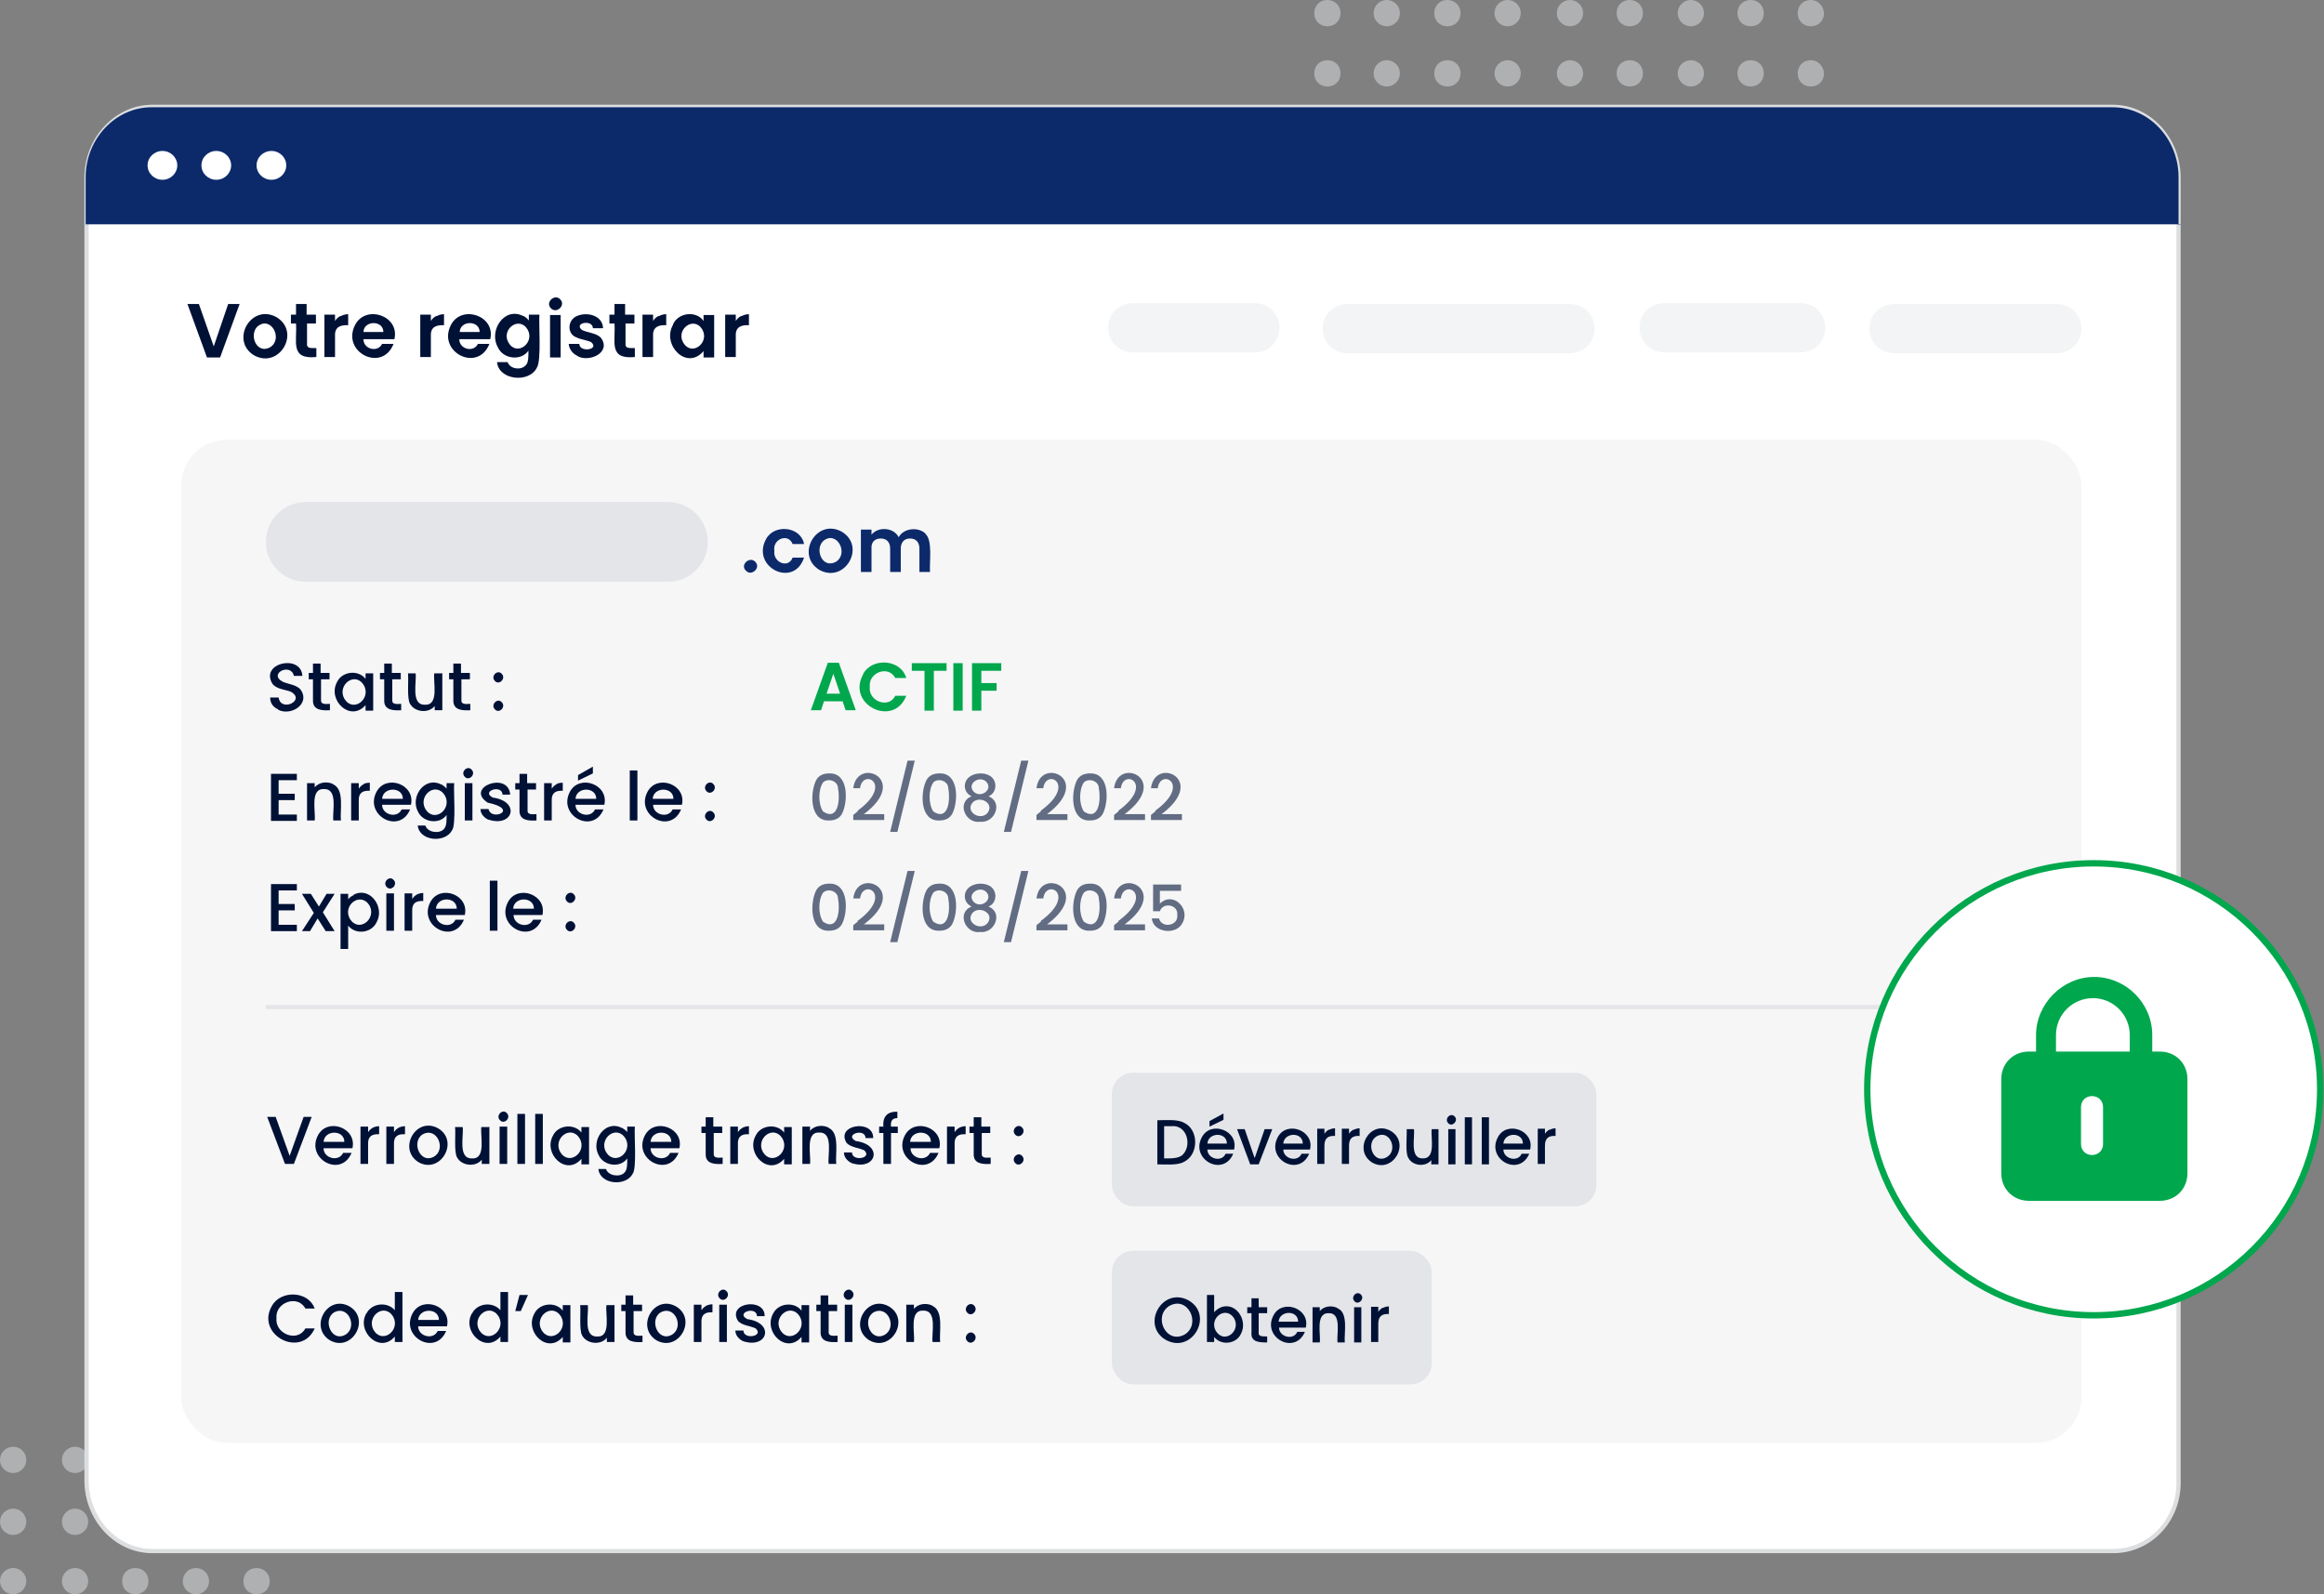 <?xml version="1.0" encoding="UTF-8"?>
<svg id="Calque_1" xmlns="http://www.w3.org/2000/svg" width="548" height="376" version="1.1" viewBox="0 0 548 376">
  <rect x="0" y="0" width="548" height="376" fill="#808080" stroke="none"/>
  <!-- Generator: Adobe Illustrator 29.1.0, SVG Export Plug-In . SVG Version: 2.1.0 Build 142)  -->
  <defs>
    <style>
      .st0 {
        stroke: #00a74d;
        stroke-width: 1.5px;
      }

      .st0, .st1, .st2 {
        fill: #fff;
      }

      .st0, .st3, .st2 {
        stroke-miterlimit: 10;
      }

      .st4 {
        fill: #dee0e2;
      }

      .st5 {
        fill: #dcdfe2;
      }

      .st5, .st6, .st7, .st3 {
        isolation: isolate;
      }

      .st5, .st3 {
        opacity: .7;
      }

      .st8 {
        fill: #0c2a6a;
      }

      .st9 {
        fill: #00a74d;
      }

      .st6 {
        opacity: .9;
      }

      .st6, .st7 {
        fill: #f2f3f4;
      }

      .st7 {
        opacity: .7;
      }

      .st10 {
        opacity: .6;
      }

      .st11 {
        opacity: .5;
      }

      .st3 {
        fill: none;
        stroke: #dcdfe2;
      }

      .st2 {
        stroke: #dcdee0;
      }

      .st12 {
        fill: #001136;
      }
    </style>
  </defs>
  <g class="st11">
    <circle class="st4" cx="370.2" cy="3.1" r="3.1"/>
    <path class="st4" d="M384.3,0c-1.8,0-3.1,1.3-3.1,3.1s1.3,3.1,3.1,3.1,3.1-1.3,3.1-3.1-1.4-3.1-3.1-3.1Z"/>
    <circle class="st4" cx="398.7" cy="3.1" r="3.1"/>
    <path class="st4" d="M412.8,0c-1.8,0-3.1,1.3-3.1,3.1s1.3,3.1,3.1,3.1,3.1-1.3,3.1-3.1-1.4-3.1-3.1-3.1Z"/>
    <path class="st4" d="M427,0c-1.8,0-3.1,1.3-3.1,3.1s1.3,3.1,3.1,3.1,3.1-1.3,3.1-3.1c-.1-1.7-1.4-3.1-3.1-3.1Z"/>
    <path class="st4" d="M313,0c-1.8,0-3.1,1.3-3.1,3.1s1.3,3.1,3.1,3.1,3.1-1.3,3.1-3.1-1.4-3.1-3.1-3.1Z"/>
    <circle class="st4" cx="327" cy="3.1" r="3.1"/>
    <path class="st4" d="M341.3,0c-1.8,0-3.1,1.3-3.1,3.1s1.3,3.1,3.1,3.1,3.1-1.3,3.1-3.1-1.4-3.1-3.1-3.1Z"/>
    <circle class="st4" cx="355.5" cy="3.1" r="3.1"/>
    <circle class="st4" cx="370.2" cy="17.3" r="3.1"/>
    <path class="st4" d="M384.3,14.2c-1.8,0-3.1,1.3-3.1,3.1s1.3,3.1,3.1,3.1,3.1-1.3,3.1-3.1-1.3-3.1-3.1-3.1Z"/>
    <circle class="st4" cx="398.7" cy="17.3" r="3.1"/>
    <path class="st4" d="M412.8,14.2c-1.8,0-3.1,1.3-3.1,3.1s1.3,3.1,3.1,3.1,3.1-1.3,3.1-3.1-1.3-3.1-3.1-3.1Z"/>
    <path class="st4" d="M427,14.2c-1.8,0-3.1,1.3-3.1,3.1s1.3,3.1,3.1,3.1,3.1-1.3,3.1-3.1c-.1-1.7-1.4-3.1-3.1-3.1Z"/>
    <path class="st4" d="M313,14.2c-1.8,0-3.1,1.3-3.1,3.1s1.3,3.1,3.1,3.1,3.1-1.3,3.1-3.1-1.3-3.1-3.1-3.1Z"/>
    <circle class="st4" cx="327" cy="17.3" r="3.1"/>
    <path class="st4" d="M341.3,14.2c-1.8,0-3.1,1.3-3.1,3.1s1.3,3.1,3.1,3.1,3.1-1.3,3.1-3.1-1.3-3.1-3.1-3.1Z"/>
    <circle class="st4" cx="355.5" cy="17.3" r="3.1"/>
  </g>
  <g class="st11">
    <path class="st4" d="M60.5,369.8c-1.8,0-3.1,1.3-3.1,3.1s1.3,3.1,3.1,3.1,3.1-1.3,3.1-3.1-1.4-3.1-3.1-3.1Z"/>
    <circle class="st4" cx="17.7" cy="372.9" r="3.1"/>
    <circle class="st4" cx="17.7" cy="358.9" r="3.1"/>
    <circle class="st4" cx="17.7" cy="344.3" r="3.1"/>
    <path class="st4" d="M31.9,369.8c-1.8,0-3.1,1.3-3.1,3.1s1.3,3.1,3.1,3.1,3.1-1.3,3.1-3.1-1.3-3.1-3.1-3.1Z"/>
    <circle class="st4" cx="46.2" cy="372.9" r="3.1"/>
    <circle class="st4" cx="3.1" cy="372.9" r="3.1"/>
    <circle class="st4" cx="3.1" cy="344.3" r="3.1"/>
    <circle class="st4" cx="3.1" cy="358.9" r="3.1"/>
  </g>
  <path class="st2" d="M498.4,365.8H35.9c-8.5,0-15.5-7.5-15.5-16.7V41.9c0-9.2,7.1-16.7,15.5-16.7h462.3c8.5,0,15.5,7.5,15.5,16.7v307.2c.3,9.2-6.6,16.7-15.4,16.7h.1Z"/>
  <rect class="st7" x="42.7" y="103.7" width="448.1" height="236.6" rx="10.8" ry="10.8"/>
  <path class="st6" d="M446.6,71.7h38.4c3.2,0,5.8,2.5,5.8,5.8h0c0,3.2-2.5,5.8-5.8,5.8h-38.4c-3.2,0-5.8-2.5-5.8-5.8h0c0-3.2,2.5-5.8,5.8-5.8Z"/>
  <path class="st6" d="M424.6,83.1h-32.2c-3.2,0-5.8-2.5-5.8-5.8h0c0-3.2,2.5-5.8,5.8-5.8h32.2c3.2,0,5.8,2.5,5.8,5.8h0c0,3.2-2.5,5.8-5.8,5.8Z"/>
  <path class="st6" d="M317.7,71.7h52.5c3.2,0,5.8,2.5,5.8,5.8h0c0,3.2-2.5,5.8-5.8,5.8h-52.5c-3.2,0-5.8-2.5-5.8-5.8h0c0-3.2,2.5-5.8,5.8-5.8Z"/>
  <path class="st6" d="M295.9,83.1h-28.8c-3.2,0-5.8-2.5-5.8-5.8h0c0-3.2,2.5-5.8,5.8-5.8h28.8c3.2,0,5.8,2.5,5.8,5.8h0c0,3.2-2.5,5.8-5.8,5.8Z"/>
  <path class="st8" d="M514.2,52.9H20.2v-11.1c0-9.1,7.1-16.5,15.5-16.5h462.5c8.5,0,15.5,7.4,15.5,16.5v11.2h.4Z"/>
  <ellipse class="st1" cx="38.3" cy="39" rx="3.5" ry="3.4"/>
  <ellipse class="st1" cx="51" cy="39" rx="3.5" ry="3.4"/>
  <ellipse class="st1" cx="64" cy="39" rx="3.5" ry="3.4"/>
  <g>
    <path class="st12" d="M65.6,167.3c-1.2-.5-1.9-1.5-1.9-2.8h2c.5,3.6,6.6.6,2.8-1.4-1.4-.5-3.4-.6-4.3-1.9-2.9-4.9,6.8-7,7.1-1.8h-2c-.7-3.2-6.2-.5-2.6,1.4,1.4.6,3.4.7,4.3,2,2.1,3.3-2.4,6.1-5.4,4.6Z"/>
    <path class="st12" d="M75.7,160.2v4.9c-.1,1.2,1.4.9,2.1.9v1.5c-1.9.1-4.1,0-4-2.4,0,0,0-4.9,0-4.9h-1v-1.5h1v-2.2h1.8v2.2h2.1v1.5h-2.1Z"/>
    <path class="st12" d="M79.5,160.8c1.2-2.5,5-2.9,6.7-.7v-1.3h1.8v8.8h-1.8v-1.3c-3.6,4.1-9.1-1.2-6.7-5.5ZM85.8,161.6c-2.1-3.4-6.4,0-4.6,3.2,2.1,3.4,6.4,0,4.6-3.2Z"/>
    <path class="st12" d="M92.5,160.2v4.9c-.1,1.2,1.4.9,2.1.9v1.5c-1.9.1-4.1,0-4-2.4,0,0,0-4.9,0-4.9h-1v-1.5h1v-2.2h1.8v2.2h2.1v1.5h-2.1Z"/>
    <path class="st12" d="M104.3,158.7v8.8h-1.8v-1c-1.4,1.8-4.7,1.5-5.8-.5-.8-1.2-.3-5.8-.5-7.2h1.8c.3,2-1.2,7.5,2.2,7.4,3.4.2,1.9-5.4,2.2-7.4h1.8Z"/>
    <path class="st12" d="M108.8,160.2v4.9c-.1,1.2,1.4.9,2.1.9v1.5c-1.9.1-4.1,0-4-2.4,0,0,0-4.9,0-4.9h-1v-1.5h1v-2.2h1.8v2.2h2.1v1.5h-2.1Z"/>
    <path class="st12" d="M116.7,160.6c-1.1-1.1.6-2.8,1.6-1.7,1.1,1.1-.6,2.8-1.6,1.7ZM116.7,167.3c-1.1-1.1.6-2.8,1.6-1.7,1.1,1.1-.6,2.8-1.6,1.7Z"/>
  </g>
  <g>
    <path class="st9" d="M198.7,165.4h-4.4l-.7,2.1h-2.4l4-11.2h2.6l4,11.2h-2.4l-.7-2.1ZM198.1,163.6l-1.6-4.7-1.6,4.7h3.2Z"/>
    <path class="st9" d="M203.5,159c2.1-4,8.9-3.6,10.2.9h-2.6c-1.6-3.1-6.4-1.3-6,2.1-.4,3.4,4.5,5.2,6,2.1h2.6c-3,7.6-14.1,2.1-10.2-5Z"/>
    <path class="st9" d="M223.2,156.4v1.8h-3v9.4h-2.2v-9.4h-3v-1.8h8.2Z"/>
    <path class="st9" d="M227,156.4v11.2h-2.2v-11.2h2.2Z"/>
    <path class="st9" d="M236.1,156.4v1.8h-4.7v2.9h3.6v1.8h-3.6v4.7h-2.2v-11.2h6.9Z"/>
  </g>
  <g>
    <path class="st12" d="M65.7,183.9v3.3h3.8v1.5h-3.8v3.4h4.3v1.5h-6.1v-11.1h6.1v1.5h-4.3Z"/>
    <path class="st12" d="M78.6,185c2.7,1.2,1.5,6.3,1.8,8.5h-1.8c-.3-2,1.2-7.5-2.2-7.4-3.4-.2-1.9,5.4-2.2,7.4h-1.8v-8.8h1.8v1c1-1.3,3.1-1.5,4.5-.7Z"/>
    <path class="st12" d="M85.6,185c.4-.3,1-.4,1.6-.4v1.9c-1.7-.1-2.7.5-2.6,2.4,0,0,0,4.6,0,4.6h-1.8v-8.8h1.8v1.3c.3-.4.6-.8,1.1-1Z"/>
    <path class="st12" d="M96.8,189.8h-6.7c0,2.4,3.6,3.3,4.6,1.1h2c-2.5,6-10.9,1.4-7.9-4.2,2.3-4.2,9.2-1.7,8.1,3.1ZM95,188.4c0-2.9-4.7-2.9-4.9,0h4.9Z"/>
    <path class="st12" d="M104.1,185c.5.3.9.6,1.2,1v-1.3h1.8c-.2,1.7.5,9.8-.5,11.1-1.6,3.1-7.7,2.6-8.1-1.1h1.8c.5,1.6,3.2,2,4.3.9.8-.7.7-2.4.7-3.4-1.6,2.3-5.5,1.8-6.7-.7-2-3.5,1.5-8.5,5.4-6.5ZM104.9,187.6c-2.1-3.4-6.4,0-4.6,3.2,2.1,3.4,6.4,0,4.6-3.2Z"/>
    <path class="st12" d="M109.6,183.2c-1.1-1.1.6-2.8,1.6-1.7,1.1,1.1-.6,2.8-1.6,1.7ZM111.4,184.7v8.8h-1.8v-8.8h1.8Z"/>
    <path class="st12" d="M115.1,193.3c-1-.5-1.8-1.4-1.8-2.5h1.9c.6,3,7.5.1-.2-1.5-5.5-3.6,4.9-7.5,5.3-1.9h-1.8c-.1-2.5-5.2-.8-2.3.7,6.6.9,4.8,7.1-1,5.2Z"/>
    <path class="st12" d="M124.4,186.2v4.9c-.1,1.2,1.4.9,2.1.9v1.5c-1.9.1-4.1,0-4-2.4,0,0,0-4.9,0-4.9h-1v-1.5h1v-2.2h1.8v2.2h2.1v1.5h-2.1Z"/>
    <path class="st12" d="M131.1,185c.4-.3,1-.4,1.6-.4v1.9c-1.7-.1-2.7.5-2.6,2.4,0,0,0,4.6,0,4.6h-1.8v-8.8h1.8v1.3c.3-.4.6-.8,1.1-1Z"/>
    <path class="st12" d="M142.4,189.8h-6.7c0,2.4,3.6,3.3,4.6,1.1h2c-2.5,6-10.9,1.4-7.9-4.2,2.3-4.2,9.2-1.7,8.1,3.1ZM140.6,188.4c0-2.9-4.7-2.9-4.9,0h4.9ZM139.8,182.4l-3.5,1.7v-1.3l3.5-2v1.6Z"/>
    <path class="st12" d="M150.3,181.7v11.8h-1.8v-11.8h1.8Z"/>
    <path class="st12" d="M160.7,189.8h-6.7c0,2.4,3.6,3.3,4.6,1.1h2c-2.5,6-10.9,1.4-7.9-4.2,2.3-4.2,9.2-1.7,8.1,3.1ZM158.8,188.4c0-2.9-4.7-2.9-4.9,0h4.9Z"/>
    <path class="st12" d="M166.6,186.6c-1.1-1.1.6-2.8,1.6-1.7,1.1,1.1-.6,2.8-1.6,1.7ZM166.6,193.3c-1.1-1.1.6-2.8,1.6-1.7,1.1,1.1-.6,2.8-1.6,1.7Z"/>
  </g>
  <rect class="st5" x="262.2" y="253" width="114.2" height="31.5" rx="5" ry="5"/>
  <g>
    <path class="st12" d="M73.5,263.4l-4.2,11.1h-2.1l-4.2-11.1h2l3.3,9.2,3.3-9.2h1.9Z"/>
    <path class="st12" d="M83,270.8h-6.7c0,2.4,3.6,3.3,4.6,1.1h2c-2.5,6-10.9,1.4-7.9-4.2,2.3-4.2,9.2-1.7,8.1,3.1ZM81.2,269.3c0-2.9-4.7-2.9-4.9,0h4.9Z"/>
    <path class="st12" d="M87.8,266c.4-.2,1-.4,1.6-.4v1.9c-1.7-.1-2.7.5-2.6,2.4,0,0,0,4.6,0,4.6h-1.8v-8.8h1.8v1.3c.3-.4.6-.8,1.1-1Z"/>
    <path class="st12" d="M93.9,266c.4-.2,1-.4,1.6-.4v1.9c-1.7-.1-2.7.5-2.6,2.4,0,0,0,4.6,0,4.6h-1.8v-8.8h1.8v1.3c.3-.4.6-.8,1.1-1Z"/>
    <path class="st12" d="M98.7,274.1c-5-3.1-.6-10.9,4.6-8,5.1,3,.6,10.9-4.6,8ZM102.3,272.8c3-1.7.8-7.1-2.6-5.3-2.8,1.7-.7,7.1,2.6,5.3Z"/>
    <path class="st12" d="M115.4,265.7v8.8h-1.8v-1c-1.4,1.8-4.7,1.5-5.8-.5-.8-1.2-.3-5.8-.5-7.2h1.8c.3,2-1.2,7.5,2.2,7.4,3.4.2,1.9-5.4,2.2-7.4h1.8Z"/>
    <path class="st12" d="M117.9,264.2c-1.1-1.1.6-2.8,1.6-1.7,1.1,1.1-.6,2.8-1.6,1.7ZM119.6,265.7v8.8h-1.8v-8.8h1.8Z"/>
    <path class="st12" d="M123.8,262.7v11.8h-1.8v-11.8h1.8Z"/>
    <path class="st12" d="M128,262.7v11.8h-1.8v-11.8h1.8Z"/>
    <path class="st12" d="M130.4,267.8c1.2-2.5,5-2.9,6.7-.7v-1.3h1.8v8.8h-1.8v-1.3c-3.6,4.2-9.1-1.2-6.7-5.5ZM136.7,268.5c-2.1-3.4-6.4,0-4.6,3.2,2.1,3.4,6.4,0,4.6-3.2Z"/>
    <path class="st12" d="M146.7,266c.5.3.9.6,1.2,1v-1.3h1.8c-.2,1.7.5,9.8-.5,11.1-1.6,3.1-7.7,2.6-8.1-1.1h1.8c.5,1.6,3.2,2,4.3.9.8-.7.7-2.4.7-3.4-1.6,2.3-5.5,1.8-6.7-.7-2-3.5,1.5-8.5,5.4-6.5ZM147.5,268.5c-2.1-3.4-6.4,0-4.6,3.2,2.1,3.4,6.4,0,4.6-3.2Z"/>
    <path class="st12" d="M160.1,270.8h-6.7c0,2.4,3.6,3.3,4.6,1.1h2c-2.5,6-10.9,1.4-7.9-4.2,2.3-4.2,9.2-1.7,8.1,3.1ZM158.3,269.3c0-2.9-4.7-2.9-4.9,0h4.9Z"/>
    <path class="st12" d="M168.3,267.2v4.9c-.1,1.2,1.4.9,2.1.9v1.5c-1.9.1-4.1,0-4-2.4,0,0,0-4.9,0-4.9h-1v-1.5h1v-2.2h1.8v2.2h2.1v1.5h-2.1Z"/>
    <path class="st12" d="M175,266c.4-.2,1-.4,1.6-.4v1.9c-1.7-.1-2.7.5-2.6,2.4,0,0,0,4.6,0,4.6h-1.8v-8.8h1.8v1.3c.3-.4.6-.8,1.1-1Z"/>
    <path class="st12" d="M178.2,267.8c1.2-2.5,5-2.9,6.7-.7v-1.3h1.8v8.8h-1.8v-1.3c-3.6,4.2-9.1-1.2-6.7-5.5ZM184.5,268.5c-2.1-3.4-6.4,0-4.6,3.2,2.1,3.4,6.4,0,4.6-3.2Z"/>
    <path class="st12" d="M195.4,266c2.7,1.2,1.5,6.3,1.8,8.5h-1.8c-.3-2,1.2-7.5-2.2-7.4-3.4-.2-1.9,5.4-2.2,7.4h-1.8v-8.8h1.8v1c1-1.3,3.1-1.5,4.5-.7Z"/>
    <path class="st12" d="M200.8,274.3c-1-.5-1.8-1.4-1.8-2.5h1.9c0,2.2,4.9,1.4,2.9-.5-1.2-.6-3.3-.7-4.2-1.8-2.6-4.3,6.4-5.6,6.3-1.1h-1.8c-.1-2.5-5.2-.8-2.3.7,6.6.9,4.8,7.1-1,5.2Z"/>
    <path class="st12" d="M211.7,267.2h-1.6v7.3h-1.8v-7.3h-1v-1.5h1c-.2-2.3.9-3.6,3.3-3.5v1.5c-1.4,0-1.6.9-1.5,2h1.6v1.5Z"/>
    <path class="st12" d="M221.4,270.8h-6.7c0,2.4,3.6,3.3,4.6,1.1h2c-2.5,6-10.9,1.4-7.9-4.2,2.3-4.2,9.2-1.7,8.1,3.1ZM219.5,269.3c0-2.9-4.7-2.9-4.9,0h4.9Z"/>
    <path class="st12" d="M226.1,266c.4-.2,1-.4,1.6-.4v1.9c-1.7-.1-2.7.5-2.6,2.4,0,0,0,4.6,0,4.6h-1.8v-8.8h1.8v1.3c.3-.4.6-.8,1.1-1Z"/>
    <path class="st12" d="M231.5,267.2v4.9c-.1,1.2,1.4.9,2.1.9v1.5c-1.9.1-4.1,0-4-2.4,0,0,0-4.9,0-4.9h-1v-1.5h1v-2.2h1.8v2.2h2.1v1.5h-2.1Z"/>
    <path class="st12" d="M239.4,267.6c-1.1-1.1.6-2.8,1.6-1.7,1.1,1.1-.6,2.8-1.6,1.7ZM239.4,274.3c-1.1-1.1.6-2.8,1.6-1.7,1.1,1.1-.6,2.8-1.6,1.7Z"/>
  </g>
  <g>
    <path class="st12" d="M279.2,264.8c3.5,1.6,3.5,7.5,0,9.2-1.5.9-4.6.6-6.3.6v-10.4c1.8,0,4.8-.3,6.3.6ZM279,272.2c2.1-2.3.8-7-2.8-6.6,0,0-1.7,0-1.7,0v7.6c1.4,0,3.6.1,4.5-1Z"/>
    <path class="st12" d="M291,271.1h-6.3c0,2.2,3.4,3.1,4.3,1h1.8c-2.4,5.6-10.2,1.3-7.4-3.9,2.1-4,8.7-1.6,7.6,2.9ZM289.3,269.7c0-2.8-4.4-2.7-4.6,0h4.6ZM288.5,264.1l-3.3,1.6v-1.3l3.3-1.8v1.5Z"/>
    <path class="st12" d="M295.9,273l2.3-6.7h1.8l-3.2,8.3h-2l-3.1-8.3h1.8l2.3,6.7Z"/>
    <path class="st12" d="M308.9,271.1h-6.3c0,2.2,3.4,3.1,4.3,1h1.8c-2.4,5.6-10.2,1.3-7.4-3.9,2.1-4,8.7-1.6,7.6,2.9ZM307.2,269.7c0-2.8-4.4-2.7-4.6,0h4.6Z"/>
    <path class="st12" d="M313.3,266.5c.4-.2.9-.4,1.5-.4v1.8c-1.6-.1-2.5.5-2.5,2.3,0,0,0,4.3,0,4.3h-1.7v-8.3h1.7v1.2c.2-.4.6-.7,1-1Z"/>
    <path class="st12" d="M319.1,266.5c.4-.2.9-.4,1.5-.4v1.8c-1.6-.1-2.5.5-2.5,2.3,0,0,0,4.3,0,4.3h-1.7v-8.3h1.7v1.2c.2-.4.6-.7,1-1Z"/>
    <path class="st12" d="M323.6,274.2c-4.7-2.9-.6-10.2,4.3-7.5,4.8,2.8.6,10.2-4.3,7.5ZM327,272.9c2.8-1.6.7-6.7-2.4-4.9-2.7,1.6-.7,6.7,2.4,4.9Z"/>
    <path class="st12" d="M339.2,266.3v8.3h-1.7v-1c-1.3,1.7-4.4,1.4-5.4-.5-.8-1.1-.3-5.4-.4-6.8h1.7c.3,1.8-1.1,7,2.1,6.9,3.2.1,1.8-5.1,2.1-6.9h1.7Z"/>
    <path class="st12" d="M341.5,264.9c-1-1,.5-2.6,1.5-1.6,1,1-.6,2.6-1.5,1.6ZM343.2,266.3v8.3h-1.7v-8.3h1.7Z"/>
    <path class="st12" d="M347.1,263.5v11.1h-1.7v-11.1h1.7Z"/>
    <path class="st12" d="M351.1,263.5v11.1h-1.7v-11.1h1.7Z"/>
    <path class="st12" d="M360.8,271.1h-6.3c0,2.2,3.4,3.1,4.3,1h1.8c-2.4,5.6-10.2,1.3-7.4-3.9,2.1-4,8.7-1.6,7.6,2.9ZM359.1,269.7c0-2.8-4.4-2.7-4.6,0h4.6Z"/>
    <path class="st12" d="M365.3,266.5c.4-.2.9-.4,1.5-.4v1.8c-1.6-.1-2.5.5-2.5,2.3,0,0,0,4.3,0,4.3h-1.7v-8.3h1.7v1.2c.2-.4.6-.7,1-1Z"/>
  </g>
  <rect class="st5" x="262.2" y="295" width="75.4" height="31.5" rx="5" ry="5"/>
  <g>
    <path class="st12" d="M274.9,316c-6-3.5-.8-12.7,5.4-9.3,6,3.5.8,12.7-5.4,9.3ZM279.4,314.7c3.9-2.5.7-9.2-3.7-6.7-3.9,2.5-.7,9.2,3.7,6.7Z"/>
    <path class="st12" d="M287.5,308.5c3.7-1.9,6.9,2.8,5.1,6.1-1.1,2.4-4.7,2.8-6.3.7v1.2h-1.7v-11.1h1.7v4.1c.3-.4.7-.7,1.2-1ZM291,310.9c-2-3.1-6,0-4.3,3,2,3.2,6,0,4.3-3Z"/>
    <path class="st12" d="M296.8,309.7v4.6c-.1,1.1,1.3.8,2,.9v1.4c-1.7,0-3.9,0-3.7-2.3,0,0,0-4.6,0-4.6h-1v-1.4h1v-2.1h1.7v2.1h2v1.4h-2Z"/>
    <path class="st12" d="M307.9,313.1h-6.3c0,2.2,3.4,3.1,4.3,1h1.8c-2.4,5.6-10.2,1.3-7.4-3.9,2.1-4,8.7-1.6,7.6,2.9ZM306.1,311.7c0-2.8-4.4-2.7-4.6,0h4.6Z"/>
    <path class="st12" d="M315.5,308.6c2.5,1.1,1.4,5.9,1.6,8h-1.7c-.3-1.8,1.1-7-2.1-6.9-3.2-.1-1.8,5.1-2.1,6.9h-1.7v-8.3h1.7v.9c1-1.2,2.9-1.4,4.2-.7Z"/>
    <path class="st12" d="M319.4,306.9c-1-1,.5-2.6,1.5-1.6,1,1-.6,2.6-1.5,1.6ZM321,308.3v8.3h-1.7v-8.3h1.7Z"/>
    <path class="st12" d="M326,308.5c.4-.2.9-.4,1.5-.4v1.8c-1.6-.1-2.5.5-2.5,2.3,0,0,0,4.3,0,4.3h-1.7v-8.3h1.7v1.2c.2-.4.6-.7,1-1Z"/>
  </g>
  <g>
    <path class="st12" d="M64.1,308c2.1-3.8,8.6-3.6,10.1.6h-2.2c-1.8-3.4-7.2-1.4-6.8,2.3-.4,3.7,5,5.8,6.8,2.4h2.2c-3.2,7.2-14,1.5-10.1-5.3Z"/>
    <path class="st12" d="M77.8,316.1c-5-3.1-.6-10.9,4.6-8,5.1,3,.6,10.9-4.6,8ZM81.4,314.8c3-1.7.8-7.1-2.6-5.3-2.8,1.7-.7,7.1,2.6,5.3Z"/>
    <path class="st12" d="M86.4,309.8c1.2-2.5,4.9-2.9,6.7-.8v-4.3h1.8v11.8h-1.8v-1.3c-3.5,4.2-9.2-1.2-6.7-5.5ZM92.7,310.5c-2.1-3.4-6.4,0-4.6,3.2,2.1,3.4,6.4,0,4.6-3.2Z"/>
    <path class="st12" d="M105.3,312.8h-6.7c0,2.4,3.6,3.3,4.6,1.1h2c-2.5,6-10.9,1.4-7.9-4.2,2.3-4.2,9.2-1.7,8.1,3.1ZM103.5,311.3c0-2.9-4.7-2.9-4.9,0h4.9Z"/>
    <path class="st12" d="M111.3,309.8c1.2-2.5,4.9-2.9,6.7-.8v-4.3h1.8v11.8h-1.8v-1.3c-3.5,4.2-9.2-1.2-6.7-5.5ZM117.6,310.5c-2.1-3.4-6.4,0-4.6,3.2,2.1,3.4,6.4,0,4.6-3.2Z"/>
    <path class="st12" d="M122.5,305.4h2l-1.7,3.8h-1.3l1-3.8Z"/>
    <path class="st12" d="M126,309.8c1.2-2.5,5-2.9,6.7-.7v-1.3h1.8v8.8h-1.8v-1.3c-3.6,4.2-9.1-1.2-6.7-5.5ZM132.3,310.5c-2.1-3.4-6.4,0-4.6,3.2,2.1,3.4,6.4,0,4.6-3.2Z"/>
    <path class="st12" d="M144.9,307.7v8.8h-1.8v-1c-1.4,1.8-4.7,1.5-5.8-.5-.8-1.2-.3-5.8-.5-7.2h1.8c.3,2-1.2,7.5,2.2,7.4,3.4.2,1.9-5.4,2.2-7.4h1.8Z"/>
    <path class="st12" d="M149.4,309.2v4.9c-.1,1.2,1.4.9,2.1.9v1.5c-1.9.1-4.1,0-4-2.4,0,0,0-4.9,0-4.9h-1v-1.5h1v-2.2h1.8v2.2h2.1v1.5h-2.1Z"/>
    <path class="st12" d="M154.8,316.1c-5-3.1-.6-10.9,4.6-8,5.1,3,.6,10.9-4.6,8ZM158.4,314.8c3-1.7.8-7.1-2.6-5.3-2.8,1.7-.7,7.1,2.6,5.3Z"/>
    <path class="st12" d="M166.4,308c.4-.2,1-.4,1.6-.4v1.9c-1.7-.1-2.7.5-2.6,2.4,0,0,0,4.6,0,4.6h-1.8v-8.8h1.8v1.3c.3-.4.6-.8,1.1-1Z"/>
    <path class="st12" d="M169.7,306.2c-1.1-1.1.6-2.8,1.6-1.7,1.1,1.1-.6,2.8-1.6,1.7ZM171.4,307.7v8.8h-1.8v-8.8h1.8Z"/>
    <path class="st12" d="M175.2,316.3c-1-.5-1.8-1.4-1.8-2.5h1.9c0,2.2,4.9,1.4,2.9-.5-1.2-.6-3.3-.7-4.2-1.8-2.6-4.3,6.4-5.6,6.3-1.1h-1.8c-.1-2.5-5.2-.8-2.3.7,6.6.9,4.8,7.1-1,5.2Z"/>
    <path class="st12" d="M182.3,309.8c1.2-2.5,5-2.9,6.7-.7v-1.3h1.8v8.8h-1.8v-1.3c-3.6,4.2-9.1-1.2-6.7-5.5ZM188.6,310.5c-2.1-3.4-6.4,0-4.6,3.2,2.1,3.4,6.4,0,4.6-3.2Z"/>
    <path class="st12" d="M195.4,309.2v4.9c-.1,1.2,1.4.9,2.1.9v1.5c-1.9.1-4.1,0-4-2.4,0,0,0-4.9,0-4.9h-1v-1.5h1v-2.2h1.8v2.2h2.1v1.5h-2.1Z"/>
    <path class="st12" d="M199.3,306.2c-1.1-1.1.6-2.8,1.6-1.7,1.1,1.1-.6,2.8-1.6,1.7ZM201,307.7v8.8h-1.8v-8.8h1.8Z"/>
    <path class="st12" d="M205,316.1c-5-3.1-.6-10.9,4.6-8,5.1,3,.6,10.9-4.6,8ZM208.6,314.8c3-1.7.8-7.1-2.6-5.3-2.8,1.7-.7,7.1,2.6,5.3Z"/>
    <path class="st12" d="M219.9,308c2.7,1.2,1.5,6.3,1.8,8.5h-1.8c-.3-2,1.2-7.5-2.2-7.4-3.4-.2-1.9,5.4-2.2,7.4h-1.8v-8.8h1.8v1c1-1.3,3.1-1.5,4.5-.7Z"/>
    <path class="st12" d="M228.1,309.6c-1.1-1.1.6-2.8,1.6-1.7,1.1,1.1-.6,2.8-1.6,1.7ZM228.1,316.3c-1.1-1.1.6-2.8,1.6-1.7,1.1,1.1-.6,2.8-1.6,1.7Z"/>
  </g>
  <g class="st10">
    <g>
      <path class="st12" d="M192.5,183.9c.6-1,1.6-1.5,3-1.5,4.7-.2,4.5,6.8,3,9.6-.6,1-1.6,1.5-3,1.5-4.7.2-4.5-6.8-3-9.6ZM197.6,185.9c0-1.7-2.3-2.5-3.5-1.4-1.2,1.7-1.2,5.2,0,6.9,3.7,2.4,4-3.2,3.5-5.5Z"/>
      <path class="st12" d="M202.2,191.2c8.7-6.3,1.2-10.1.6-5.3h-1.6c.9-7.6,13.5-2.1,2.5,6.1h4.8v1.4h-7.3v-1.2l1.1-.9Z"/>
      <path class="st12" d="M215.7,179.4l-4.1,16.8h-1.7l4.1-16.8h1.7Z"/>
      <path class="st12" d="M218.5,183.9c.6-1,1.6-1.5,3-1.5,4.7-.2,4.5,6.8,3,9.6-.6,1-1.6,1.5-3,1.5-4.7.2-4.5-6.8-3-9.6ZM223.6,185.9c0-1.7-2.3-2.5-3.5-1.4-1.2,1.7-1.2,5.2,0,6.9,3.7,2.4,4-3.2,3.5-5.5Z"/>
      <path class="st12" d="M227.5,185.4c0-2.7,3.5-3.6,5.6-2.6,2.1.9,2.2,4.1,0,5,3.5,1.4,1.5,6.4-2,6-3.5.5-5.6-4.6-2-6-1-.5-1.6-1.3-1.6-2.5ZM229.5,189.1c-2.1,2.1,1.3,4.5,3.2,2.8,2-2.2-1.3-4.3-3.2-2.8ZM232.5,184.3c-1.7-1.5-4.7.7-2.8,2.5,1.7,1.5,4.6-.7,2.8-2.5Z"/>
      <path class="st12" d="M242.5,179.4l-4.1,16.8h-1.7l4.1-16.8h1.7Z"/>
      <path class="st12" d="M245.4,191.2c8.7-6.3,1.2-10.1.6-5.3h-1.6c.9-7.6,13.5-2.1,2.5,6.1h4.8v1.4h-7.3v-1.2l1.1-.9Z"/>
      <path class="st12" d="M254,183.9c.6-1,1.6-1.5,3-1.5,4.7-.2,4.5,6.8,3,9.6-.6,1-1.6,1.5-3,1.5-4.7.2-4.5-6.8-3-9.6ZM259.1,185.9c0-1.7-2.3-2.5-3.5-1.4-1.2,1.7-1.2,5.2,0,6.9,3.7,2.4,4-3.2,3.5-5.5Z"/>
      <path class="st12" d="M263.7,191.2c8.7-6.3,1.2-10.1.6-5.3h-1.6c.9-7.6,13.5-2.1,2.5,6.1h4.8v1.4h-7.3v-1.2l1.1-.9Z"/>
      <path class="st12" d="M272.4,191.2c8.7-6.3,1.2-10.1.6-5.3h-1.6c.9-7.6,13.5-2.1,2.5,6.1h4.8v1.4h-7.3v-1.2l1.1-.9Z"/>
    </g>
  </g>
  <g>
    <path class="st12" d="M65.7,209.9v3.3h3.8v1.5h-3.8v3.4h4.3v1.5h-6.1v-11.1h6.1v1.5h-4.3Z"/>
    <path class="st12" d="M76.1,215.1l2.8,4.5h-2.1l-1.9-3-1.8,3h-1.9l2.8-4.3-2.8-4.5h2.1l1.9,3,1.8-3h1.9l-2.8,4.4Z"/>
    <path class="st12" d="M83.4,211c3.9-2,7.4,3,5.4,6.5-1.2,2.6-5,3-6.7.8v5.5h-1.8v-13h1.8v1.3c.3-.4.7-.7,1.3-1ZM87.1,213.5c-2.1-3.3-6.4,0-4.6,3.2,2.1,3.4,6.4,0,4.6-3.2Z"/>
    <path class="st12" d="M91.2,209.2c-1.1-1.1.6-2.8,1.6-1.7,1.1,1.1-.6,2.8-1.6,1.7ZM92.9,210.7v8.8h-1.8v-8.8h1.8Z"/>
    <path class="st12" d="M98.2,211c.4-.2,1-.4,1.6-.4v1.9c-1.7-.1-2.7.5-2.6,2.4,0,0,0,4.6,0,4.6h-1.8v-8.8h1.8v1.3c.3-.4.6-.8,1.1-1Z"/>
    <path class="st12" d="M109.5,215.8h-6.7c0,2.4,3.6,3.3,4.6,1.1h2c-2.5,6-10.9,1.4-7.9-4.2,2.3-4.2,9.2-1.7,8.1,3.1ZM107.7,214.3c0-2.9-4.7-2.9-4.9,0h4.9Z"/>
    <path class="st12" d="M117.3,207.7v11.8h-1.8v-11.8h1.8Z"/>
    <path class="st12" d="M127.8,215.8h-6.7c0,2.4,3.6,3.3,4.6,1.1h2c-2.5,6-10.9,1.4-7.9-4.2,2.3-4.2,9.2-1.7,8.1,3.1ZM125.9,214.3c0-2.9-4.7-2.9-4.9,0h4.9Z"/>
    <path class="st12" d="M133.7,212.6c-1.1-1.1.6-2.8,1.6-1.7,1.1,1.1-.6,2.8-1.6,1.7ZM133.7,219.3c-1.1-1.1.6-2.8,1.6-1.7,1.1,1.1-.6,2.8-1.6,1.7Z"/>
  </g>
  <g class="st10">
    <g>
      <path class="st12" d="M192.5,209.9c.6-1,1.6-1.5,3-1.5,4.7-.2,4.5,6.8,3,9.6-.6,1-1.6,1.5-3,1.5-4.7.2-4.5-6.8-3-9.6ZM197.6,211.9c0-1.7-2.3-2.5-3.5-1.4-1.2,1.7-1.2,5.2,0,6.9,3.7,2.4,4-3.2,3.5-5.5Z"/>
      <path class="st12" d="M202.2,217.2c8.7-6.3,1.2-10.1.6-5.3h-1.6c.9-7.6,13.5-2.1,2.5,6.1h4.8v1.4h-7.3v-1.2l1.1-.9Z"/>
      <path class="st12" d="M215.7,205.4l-4.1,16.8h-1.7l4.1-16.8h1.7Z"/>
      <path class="st12" d="M218.5,209.9c.6-1,1.6-1.5,3-1.5,4.7-.2,4.5,6.8,3,9.6-.6,1-1.6,1.5-3,1.5-4.7.2-4.5-6.8-3-9.6ZM223.6,211.9c0-1.7-2.3-2.5-3.5-1.4-1.2,1.7-1.2,5.2,0,6.9,3.7,2.4,4-3.2,3.5-5.5Z"/>
      <path class="st12" d="M227.5,211.4c0-2.7,3.5-3.6,5.6-2.6,2.1.9,2.2,4.1,0,5,3.5,1.4,1.5,6.4-2,6-3.5.5-5.6-4.6-2-6-1-.5-1.6-1.3-1.6-2.5ZM229.5,215.1c-2.1,2.1,1.3,4.5,3.2,2.8,2-2.2-1.3-4.3-3.2-2.8ZM232.5,210.3c-1.7-1.5-4.7.7-2.8,2.5,1.7,1.5,4.6-.7,2.8-2.5Z"/>
      <path class="st12" d="M242.5,205.4l-4.1,16.8h-1.7l4.1-16.8h1.7Z"/>
      <path class="st12" d="M245.4,217.2c8.7-6.3,1.2-10.1.6-5.3h-1.6c.9-7.6,13.5-2.1,2.5,6.1h4.8v1.4h-7.3v-1.2l1.1-.9Z"/>
      <path class="st12" d="M254,209.9c.6-1,1.6-1.5,3-1.5,4.7-.2,4.5,6.8,3,9.6-.6,1-1.6,1.5-3,1.5-4.7.2-4.5-6.8-3-9.6ZM259.1,211.9c0-1.7-2.3-2.5-3.5-1.4-1.2,1.7-1.2,5.2,0,6.9,3.7,2.4,4-3.2,3.5-5.5Z"/>
      <path class="st12" d="M263.7,217.2c8.7-6.3,1.2-10.1.6-5.3h-1.6c.9-7.6,13.5-2.1,2.5,6.1h4.8v1.4h-7.3v-1.2l1.1-.9Z"/>
      <path class="st12" d="M278.5,210.1h-5v3c3.1-3,7.3,1.2,5.3,4.6-1.4,2.9-6.9,2.3-7.2-1.1h1.7c.6,2.4,4.6,1.8,4.3-.8.3-2.5-3.4-3.1-4.1-.9h-1.6v-6.3h6.6v1.5Z"/>
    </g>
  </g>
  <g>
    <path class="st12" d="M56.5,71.7l-4.6,12.6h-3.1l-4.6-12.6h2.7l3.5,10,3.4-10h2.7Z"/>
    <path class="st12" d="M59.9,83.8c-5.7-3.5-.7-12.3,5.3-9,5.8,3.5.7,12.3-5.3,9ZM63.7,81.9c3.2-2,.1-7.7-3.1-4.8-1.9,2.1,0,6.5,3.1,4.8Z"/>
    <path class="st12" d="M72.4,76.3v4.8c-.1,1.3,1.4.9,2.2,1v2.1c-6.3.6-4.5-3.6-4.8-7.9h-1.2v-2.1h1.2v-2.5h2.5v2.5h2.2v2.1h-2.2Z"/>
    <path class="st12" d="M80.3,74.6c.5-.3,1.1-.5,1.8-.5v2.6c-1.8-.1-3.2.4-3.1,2.5,0,0,0,5,0,5h-2.5v-10h2.5v1.5c.3-.5.7-.9,1.3-1.2Z"/>
    <path class="st12" d="M93,80h-7.3c0,2.4,3.4,3.2,4.4,1.1h2.7c-2.7,6.9-12.5,1.9-9-4.6,2.6-4.7,10.5-2,9.2,3.5ZM90.4,78.3c0-2.8-4.6-2.8-4.7,0h4.7Z"/>
    <path class="st12" d="M102.9,74.6c.5-.3,1.1-.5,1.8-.5v2.6c-1.8-.1-3.2.4-3.1,2.5,0,0,0,5,0,5h-2.5v-10h2.5v1.5c.3-.5.7-.9,1.3-1.2Z"/>
    <path class="st12" d="M115.6,80h-7.3c0,2.4,3.4,3.2,4.4,1.1h2.7c-2.7,6.9-12.5,1.9-9-4.6,2.6-4.7,10.5-2,9.2,3.5ZM113.1,78.3c0-2.8-4.6-2.8-4.7,0h4.7Z"/>
    <path class="st12" d="M123.4,74.5c.6.3,1,.7,1.3,1.1v-1.4h2.5c-.2,1.9.5,10.9-.6,12.5-1.8,3.7-9,3-9.4-1.3h2.5c.5,1.6,3.1,2,4.2.8.8-.6.7-2.5.7-3.5-1.7,2.5-6,2-7.2-.8-2.2-3.8,1.4-9.6,5.9-7.4ZM124.4,77.7c-2-3.3-6.3,0-4.5,3.1,2,3.4,6.3,0,4.5-3.1Z"/>
    <path class="st12" d="M129.9,72.7c-1.4-1.4.9-3.5,2.2-2.1,1.4,1.4-.9,3.5-2.2,2.1ZM132.2,74.3v10h-2.5v-10h2.5Z"/>
    <path class="st12" d="M136.3,84c-1.2-.5-2.1-1.6-2.2-2.9h2.5c0,2.1,4.9,1.4,2.8-.4-.7-.4-2.7-.7-3.4-1.1-2.4-.8-2.2-4.2.1-5.1,2.4-1,6-.1,6.1,2.9h-2.4c0-2.1-4.6-1.3-2.6.4,1.3.7,3.6.7,4.6,2,2.3,3.4-2.9,5.7-5.6,4.2Z"/>
    <path class="st12" d="M147.5,76.3v4.8c-.1,1.3,1.4.9,2.2,1v2.1c-6.3.6-4.5-3.6-4.8-7.9h-1.2v-2.1h1.2v-2.5h2.5v2.5h2.2v2.1h-2.2Z"/>
    <path class="st12" d="M155.3,74.6c.5-.3,1.1-.5,1.8-.5v2.6c-1.8-.1-3.2.4-3.1,2.5,0,0,0,5,0,5h-2.5v-10h2.5v1.5c.3-.5.7-.9,1.3-1.2Z"/>
    <path class="st12" d="M158.7,76.5c1.2-2.8,5.5-3.3,7.2-.8v-1.4h2.5v10h-2.5v-1.5c-4,4.7-9.9-1.5-7.2-6.2ZM165.6,77.7c-2-3.3-6.3,0-4.5,3.1,2,3.4,6.3,0,4.5-3.1Z"/>
    <path class="st12" d="M174.8,74.6c.5-.3,1.1-.5,1.8-.5v2.6c-1.8-.1-3.2.4-3.1,2.5,0,0,0,5,0,5h-2.5v-10h2.5v1.5c.3-.5.7-.9,1.3-1.2Z"/>
  </g>
  <g>
    <path class="st8" d="M175.9,134.6c-1.5-1.4.9-3.5,2.2-2.1,1.4,1.4-.9,3.5-2.2,2.1Z"/>
    <path class="st8" d="M180.6,127.2c1.9-3.7,8.2-3.1,9,1.1h-2.7c-1.1-2.7-4.8-1.1-4.3,1.6-.4,2.7,3.3,4.3,4.3,1.6h2.7c-2.4,7.3-12.5,2.3-9-4.3Z"/>
    <path class="st8" d="M193.2,134.4c-5.7-3.5-.7-12.3,5.3-9,5.8,3.5.7,12.3-5.3,9ZM197.1,132.5c3.2-2,.1-7.7-3.1-4.8-1.9,2.1,0,6.5,3.1,4.8Z"/>
    <path class="st8" d="M218.2,125.9c1.8,1.5.9,6.9,1.1,9h-2.5v-5.5c0-1.5-.8-2.4-2.2-2.4-1.4,0-2.2.9-2.2,2.4,0,0,0,5.5,0,5.5h-2.5v-5.5c0-1.5-.8-2.4-2.2-2.4-1.5,0-2.3.9-2.2,2.4,0,0,0,5.5,0,5.5h-2.5v-10h2.5v1.2c1.6-2,5.3-1.7,6.4.6,1.2-2.2,4.7-2.5,6.4-.8Z"/>
  </g>
  <line class="st3" x1="62.7" y1="237.5" x2="465.8" y2="237.5"/>
  <ellipse id="Ellipse_62-2" class="st0" cx="493.7" cy="256.9" rx="53.4" ry="53.3"/>
  <path class="st9" d="M509.2,248h-1.7v-3.9c0-7.6-6.3-13.7-13.7-13.7s-13.7,6.3-13.7,13.7v3.9h-1.7c-3.7,0-6.5,2.8-6.5,6.5v22.2c0,3.7,2.8,6.5,6.5,6.5h30.9c3.7,0,6.5-2.8,6.5-6.5v-22.2c0-3.7-2.8-6.5-6.5-6.5h0ZM495.9,269.8c0,1.5-1.1,2.6-2.6,2.6s-2.6-1.1-2.6-2.6v-8.7c0-1.5,1.1-2.6,2.6-2.6s2.6,1.1,2.6,2.6v8.7ZM502.2,248h-17.4v-3.9c0-4.8,3.9-8.7,8.7-8.7s8.7,3.9,8.7,8.7v3.9Z"/>
  <path class="st5" d="M72.1,118.4h85.4c5.1,0,9.4,4.1,9.4,9.4h0c0,5.1-4.1,9.4-9.4,9.4h-85.4c-5.1,0-9.4-4.1-9.4-9.4h0c0-5.1,4.1-9.4,9.4-9.4Z"/>
</svg>